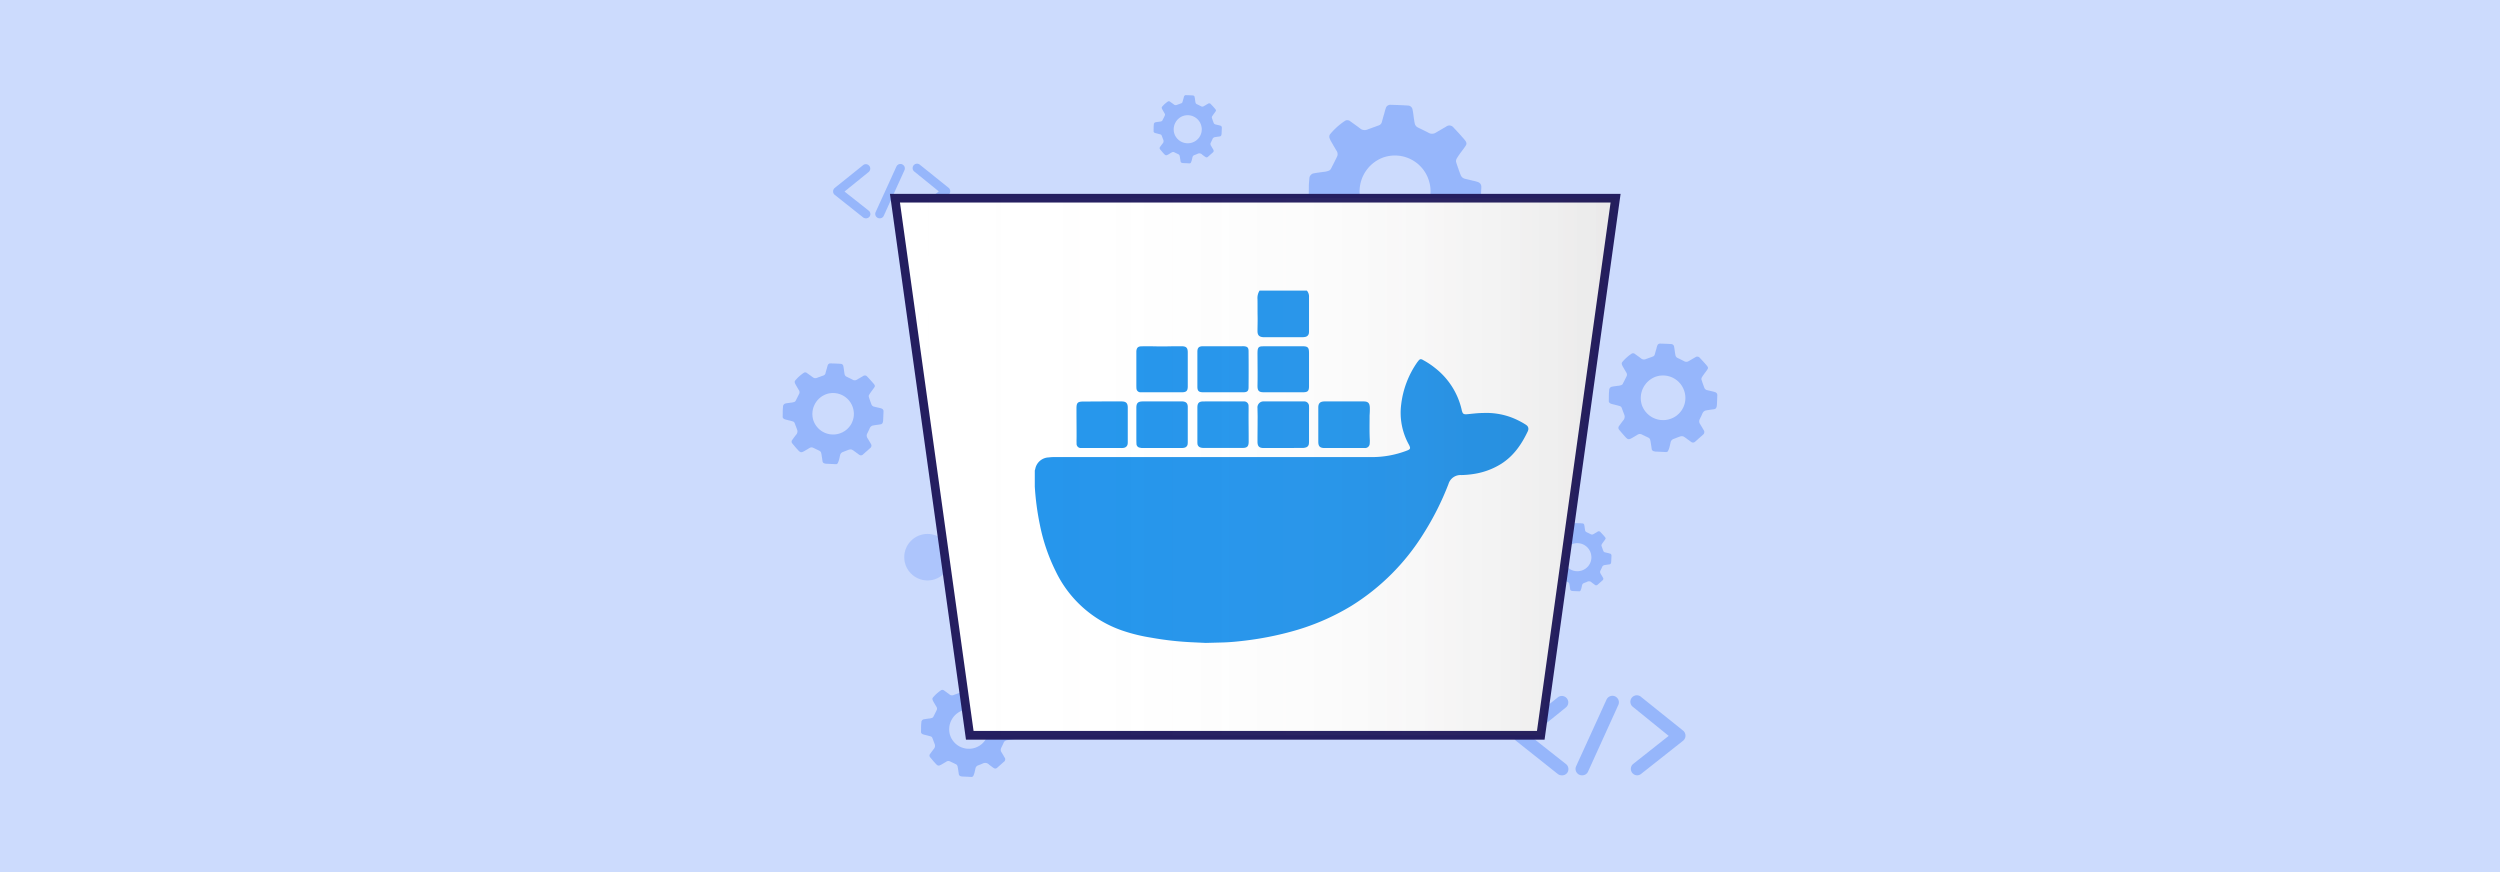 <svg xmlns="http://www.w3.org/2000/svg" xmlns:xlink="http://www.w3.org/1999/xlink" viewBox="0 0 860 300">
  <defs>
    <linearGradient id="a" x1="307.863" y1="160.563" x2="555.761" y2="160.563" gradientUnits="userSpaceOnUse">
      <stop offset="0" stop-color="#fff" stop-opacity="0"/>
      <stop offset="0.292" stop-color="#e5e4e4" stop-opacity="0.123"/>
      <stop offset="0.647" stop-color="#999898" stop-opacity="0.477"/>
      <stop offset="1" stop-color="#2a2627"/>
    </linearGradient>
  </defs>
  <rect width="860" height="300" fill="#ccdbfd"/>
  <g>
    <circle cx="319.062" cy="191.672" r="8.004" fill="#7fa6fb" opacity="0.4"/>
    <g opacity="0.7">
      <path d="M450.2,67.638l.054-4.094c.036-.713.112-1.438.16-2.111a1.88,1.88,0,0,1,1.57-1.815c1.033-.198,2.091-.316,3.137-.474a7.305,7.305,0,0,0,1.655-.308,1.671,1.671,0,0,0,1.013-.673c.759-1.469,1.518-2.939,2.225-4.436a2.005,2.005,0,0,0-.149-1.706c-.659-1.105-1.318-2.21-1.937-3.328a6.14,6.14,0,0,1-.616-1.382,1.461,1.461,0,0,1,.186-1.067,23.265,23.265,0,0,1,5.068-4.596,1.546,1.546,0,0,1,1.902.052c1.086.794,2.212,1.575,3.31,2.409a2.506,2.506,0,0,0,2.716.406l3.889-1.415A1.588,1.588,0,0,0,475.349,42c.249-.869.459-1.724.721-2.553s.363-1.475.623-2.171a1.587,1.587,0,0,1,1.628-1.22c2.034.053,4.027.12,6.087.253a1.629,1.629,0,0,1,1.513,1.447c.237,1.02.316,2.091.486,3.177s.145,1.006.258,1.496a2.047,2.047,0,0,0,1.169,1.469c1.247.611,2.481,1.182,3.701,1.846a2.381,2.381,0,0,0,2.339-.088l3.621-2.118a1.796,1.796,0,0,1,2.518.336l.001.001c1.251,1.311,2.462,2.635,3.646,4.011s.902,1.729.148,2.803-1.076,1.439-1.588,2.172-.754,1.073-1.065,1.611a1.671,1.671,0,0,0-.166,1.543c.431,1.353.902,2.694,1.426,4.061a2.13,2.13,0,0,0,1.645,1.448l2.66.643a10.278,10.278,0,0,1,1.632.444,1.671,1.671,0,0,1,1.218,1.76c-.064,1.862-.141,3.684-.245,5.558a3.966,3.966,0,0,1-.182.803,1.504,1.504,0,0,1-1.284,1.198l-3.772.544-.239.076a2.715,2.715,0,0,0-2.454,1.79c-.383.999-.911,1.956-1.387,2.941a2.631,2.631,0,0,0,.148,2.803c.646,1.065,1.293,2.131,1.899,3.209a1.846,1.846,0,0,1-.379,2.663l-4.171,3.696a1.713,1.713,0,0,1-2.327.128l-2.63-1.924c-1.844-1.385-2.213-1.443-4.364-.626l-2.496.971a2.506,2.506,0,0,0-1.662,1.801c-.238,1.04-.437,2.068-.728,3.082a10.098,10.098,0,0,1-.602,1.551,1.211,1.211,0,0,1-1.252.75l-5.783-.262a3.964,3.964,0,0,1-.803-.182,1.504,1.504,0,0,1-1.198-1.284c-.169-1.218-.35-2.475-.559-3.68a10.37,10.37,0,0,0-.223-1.113,1.921,1.921,0,0,0-1.104-1.402l-3.623-1.739a2.255,2.255,0,0,0-2.222.182L462.72,87.804l-.119.038c-1.423.76-1.964.714-3.085-.464s-2.382-2.66-3.526-4.05a1.621,1.621,0,0,1-.048-2.352c.633-.903,1.427-1.989,2.179-2.93a2.965,2.965,0,0,0,.531-3.15c-.473-1.208-.918-2.469-1.378-3.638a1.587,1.587,0,0,0-1.122-1.045c-1.211-.359-2.448-.667-3.686-.974s-1.632-.444-2.177-1.191Zm41.304-5.621a12.239,12.239,0,0,0-15.377-7.945l-.119.038a12.439,12.439,0,0,0-7.773,15.366,12.281,12.281,0,0,0,15.272,7.891A12.08,12.08,0,0,0,491.503,62.016Z" fill="#7fa6fb"/>
      <path d="M396.831,45.225l.021-1.619c.014-.282.044-.569.063-.835a.744.744,0,0,1,.621-.718c.408-.078.827-.125,1.241-.187a2.895,2.895,0,0,0,.655-.122.661.661,0,0,0,.401-.266c.3-.581.601-1.162.88-1.754a.793.793,0,0,0-.059-.675c-.261-.437-.521-.874-.766-1.316a2.429,2.429,0,0,1-.244-.547.579.579,0,0,1,.074-.422,9.204,9.204,0,0,1,2.004-1.818.611.611,0,0,1,.752.02c.43.314.875.623,1.309.953a.991.991,0,0,0,1.074.16l1.538-.559a.628.628,0,0,0,.382-.434c.099-.344.181-.682.285-1.01s.144-.583.246-.859a.628.628,0,0,1,.644-.483c.804.021,1.593.047,2.407.1a.644.644,0,0,1,.598.572c.094.404.125.827.192,1.256s.057.398.102.592a.809.809,0,0,0,.463.581c.493.242.981.468,1.464.73a.942.942,0,0,0,.925-.035l1.432-.838a.71.71,0,0,1,.996.133l0,0c.495.519.974,1.042,1.442,1.587s.357.684.059,1.108-.426.569-.628.859-.298.424-.421.637a.66.66,0,0,0-.066.61c.171.535.357,1.065.564,1.606a.843.843,0,0,0,.651.573l1.052.254a4.064,4.064,0,0,1,.645.176.661.661,0,0,1,.482.696c-.025.736-.056,1.457-.097,2.198a1.565,1.565,0,0,1-.072.318.595.595,0,0,1-.508.474l-1.492.215-.094.03a1.074,1.074,0,0,0-.971.708c-.151.395-.36.774-.548,1.163a1.041,1.041,0,0,0,.059,1.108c.256.421.511.843.751,1.269a.73.73,0,0,1-.15,1.054l-1.65,1.462a.677.677,0,0,1-.92.05l-1.04-.761a1.317,1.317,0,0,0-1.726-.248l-.987.384a.991.991,0,0,0-.657.712c-.094.411-.173.818-.288,1.219a3.986,3.986,0,0,1-.238.613.479.479,0,0,1-.495.296l-2.287-.103a1.565,1.565,0,0,1-.318-.072.595.595,0,0,1-.474-.508c-.067-.482-.139-.979-.221-1.455a4.094,4.094,0,0,0-.088-.44.76.76,0,0,0-.437-.554l-1.433-.688a.892.892,0,0,0-.879.072l-1.269.751-.047.015c-.563.301-.777.282-1.22-.183s-.942-1.052-1.395-1.602a.641.641,0,0,1-.019-.93c.25-.357.564-.787.862-1.159a1.173,1.173,0,0,0,.21-1.246c-.187-.478-.363-.977-.545-1.439a.628.628,0,0,0-.444-.413c-.479-.142-.968-.264-1.458-.385s-.645-.176-.861-.471Zm16.336-2.223a4.84,4.84,0,0,0-6.082-3.142l-.047.015a4.92,4.92,0,0,0-3.074,6.077,4.857,4.857,0,0,0,6.04,3.121A4.778,4.778,0,0,0,413.167,43.002Z" fill="#7fa6fb"/>
      <path d="M553.425,138.06l.034-2.575c.022-.448.07-.904.101-1.328a1.182,1.182,0,0,1,.987-1.141c.65-.124,1.315-.199,1.973-.298a4.601,4.601,0,0,0,1.041-.194,1.05,1.05,0,0,0,.637-.423c.477-.924.955-1.848,1.399-2.789a1.261,1.261,0,0,0-.094-1.073c-.414-.695-.829-1.39-1.218-2.093a3.859,3.859,0,0,1-.387-.869.919.919,0,0,1,.117-.671,14.63,14.63,0,0,1,3.187-2.89.972.972,0,0,1,1.196.033c.683.499,1.391.99,2.081,1.514a1.576,1.576,0,0,0,1.708.255l2.446-.889a.998.998,0,0,0,.607-.69c.157-.546.288-1.084.453-1.605s.228-.927.392-1.365a.998.998,0,0,1,1.024-.767c1.279.034,2.532.075,3.827.159a1.024,1.024,0,0,1,.951.91c.149.642.199,1.315.306,1.998s.091.632.162.941a1.287,1.287,0,0,0,.735.923c.784.384,1.56.743,2.327,1.16a1.497,1.497,0,0,0,1.471-.055l2.277-1.332a1.129,1.129,0,0,1,1.583.211l0,.001c.786.825,1.548,1.657,2.292,2.522s.567,1.087.093,1.762-.677.905-.998,1.366-.474.675-.67,1.013a1.05,1.05,0,0,0-.104.97c.271.851.567,1.694.896,2.554a1.34,1.34,0,0,0,1.034.911l1.673.404a6.451,6.451,0,0,1,1.026.279,1.05,1.05,0,0,1,.766,1.107c-.04,1.171-.089,2.316-.154,3.495a2.498,2.498,0,0,1-.115.505.946.946,0,0,1-.807.753l-2.372.342-.15.048a1.707,1.707,0,0,0-1.543,1.126c-.241.628-.573,1.23-.872,1.849a1.655,1.655,0,0,0,.093,1.762c.406.67.813,1.34,1.194,2.018a1.16,1.16,0,0,1-.238,1.675l-2.622,2.324a1.077,1.077,0,0,1-1.463.08l-1.653-1.21c-1.16-.871-1.392-.907-2.744-.394l-1.57.61a1.576,1.576,0,0,0-1.045,1.132c-.15.654-.275,1.3-.458,1.938a6.355,6.355,0,0,1-.378.975.762.762,0,0,1-.787.471l-3.636-.165a2.5,2.5,0,0,1-.505-.115.946.946,0,0,1-.753-.807c-.106-.766-.22-1.556-.351-2.314a6.529,6.529,0,0,0-.14-.7,1.208,1.208,0,0,0-.694-.881l-2.278-1.093a1.419,1.419,0,0,0-1.397.114L561.297,150.74l-.075.024c-.895.478-1.235.449-1.94-.292s-1.498-1.673-2.217-2.546a1.019,1.019,0,0,1-.03-1.479c.398-.568.897-1.251,1.37-1.842a1.865,1.865,0,0,0,.334-1.981c-.297-.76-.577-1.553-.867-2.287a.998.998,0,0,0-.706-.657c-.761-.226-1.54-.419-2.318-.612s-1.026-.279-1.369-.749Zm25.971-3.534a7.696,7.696,0,0,0-9.669-4.996l-.075.024a7.822,7.822,0,0,0-4.888,9.662,7.722,7.722,0,0,0,9.603,4.962A7.596,7.596,0,0,0,579.396,134.525Z" fill="#7fa6fb"/>
      <path d="M269.24,143.467l.032-2.393c.021-.416.065-.84.093-1.234a1.099,1.099,0,0,1,.917-1.061c.604-.116,1.222-.184,1.833-.277a4.274,4.274,0,0,0,.967-.18.976.976,0,0,0,.592-.394c.444-.859.887-1.718,1.3-2.592a1.172,1.172,0,0,0-.087-.997c-.385-.646-.77-1.292-1.132-1.945a3.591,3.591,0,0,1-.36-.808.855.855,0,0,1,.109-.624,13.598,13.598,0,0,1,2.962-2.686.903.903,0,0,1,1.111.03c.635.464,1.292.92,1.935,1.407a1.464,1.464,0,0,0,1.587.237l2.273-.827a.928.928,0,0,0,.564-.641c.146-.507.268-1.008.421-1.492s.212-.862.364-1.269a.927.927,0,0,1,.951-.713c1.188.031,2.354.07,3.557.147a.952.952,0,0,1,.884.846c.139.596.184,1.222.284,1.857s.085.588.151.874a1.196,1.196,0,0,0,.683.858c.729.357,1.45.691,2.163,1.079a1.391,1.391,0,0,0,1.367-.051l2.116-1.238a1.05,1.05,0,0,1,1.471.196l0,.001c.731.766,1.439,1.54,2.13,2.344s.527,1.011.086,1.638-.629.841-.928,1.269-.441.627-.622.941a.976.976,0,0,0-.097.902c.252.791.527,1.574.833,2.373a1.245,1.245,0,0,0,.962.847l1.554.376a5.999,5.999,0,0,1,.954.26.976.976,0,0,1,.712,1.028c-.038,1.088-.083,2.153-.143,3.248a2.326,2.326,0,0,1-.107.47.879.879,0,0,1-.75.7l-2.204.318-.14.044a1.587,1.587,0,0,0-1.434,1.046c-.224.584-.532,1.143-.81,1.718a1.538,1.538,0,0,0,.086,1.638c.378.623.755,1.245,1.11,1.875a1.079,1.079,0,0,1-.221,1.556l-2.437,2.16a1.001,1.001,0,0,1-1.36.075l-1.537-1.124c-1.078-.809-1.293-.843-2.55-.366l-1.459.567a1.464,1.464,0,0,0-.971,1.052c-.139.608-.255,1.209-.425,1.801a5.898,5.898,0,0,1-.352.906.708.708,0,0,1-.731.438l-3.379-.153a2.319,2.319,0,0,1-.469-.107.879.879,0,0,1-.7-.75c-.099-.712-.205-1.446-.327-2.15a6.066,6.066,0,0,0-.13-.65,1.123,1.123,0,0,0-.645-.819l-2.117-1.016a1.319,1.319,0,0,0-1.298.106l-1.875,1.11-.07.022c-.832.444-1.148.417-1.803-.271s-1.392-1.555-2.061-2.366a.947.947,0,0,1-.028-1.375c.37-.528.834-1.162,1.273-1.712a1.733,1.733,0,0,0,.31-1.841c-.276-.706-.537-1.443-.805-2.126a.927.927,0,0,0-.656-.611c-.707-.21-1.431-.39-2.154-.569s-.954-.26-1.272-.696Zm24.137-3.285a7.152,7.152,0,0,0-8.986-4.643l-.07.022a7.269,7.269,0,0,0-4.543,8.98,7.176,7.176,0,0,0,8.925,4.611A7.059,7.059,0,0,0,293.377,140.182Z" fill="#7fa6fb"/>
      <path d="M530.864,192.438l.021-1.619c.014-.282.044-.569.063-.835a.743.743,0,0,1,.621-.718c.409-.078.827-.125,1.241-.187a2.888,2.888,0,0,0,.655-.122.661.661,0,0,0,.401-.266c.3-.581.601-1.162.88-1.754a.793.793,0,0,0-.059-.675c-.261-.437-.521-.874-.766-1.316a2.425,2.425,0,0,1-.243-.547.578.578,0,0,1,.073-.422,9.204,9.204,0,0,1,2.004-1.818.611.611,0,0,1,.752.021c.429.314.875.623,1.309.953a.991.991,0,0,0,1.074.16l1.538-.559a.628.628,0,0,0,.382-.434c.099-.344.181-.682.285-1.01s.144-.583.247-.859a.628.628,0,0,1,.644-.483c.804.021,1.593.047,2.407.1a.644.644,0,0,1,.599.572c.094.404.125.827.192,1.256s.057.398.102.592a.809.809,0,0,0,.463.581c.493.242.981.468,1.464.73a.942.942,0,0,0,.925-.035l1.432-.838a.71.71,0,0,1,.996.133l0,0c.495.519.974,1.042,1.442,1.587s.357.684.058,1.108-.425.569-.628.859-.298.424-.421.637a.661.661,0,0,0-.066.611c.171.535.357,1.065.564,1.606a.843.843,0,0,0,.651.573l1.052.254a4.062,4.062,0,0,1,.646.176.661.661,0,0,1,.482.696c-.025.736-.056,1.457-.097,2.198a1.572,1.572,0,0,1-.072.318.595.595,0,0,1-.508.474l-1.492.215-.094.03a1.074,1.074,0,0,0-.971.708c-.151.395-.36.774-.548,1.163a1.041,1.041,0,0,0,.058,1.108c.256.421.511.843.751,1.269a.73.73,0,0,1-.15,1.053l-1.649,1.462a.677.677,0,0,1-.92.05l-1.04-.761a1.317,1.317,0,0,0-1.726-.248l-.987.384a.991.991,0,0,0-.657.712c-.094.411-.173.818-.288,1.219a3.998,3.998,0,0,1-.238.613.479.479,0,0,1-.495.296l-2.287-.103a1.575,1.575,0,0,1-.318-.072.595.595,0,0,1-.474-.508c-.067-.482-.139-.979-.221-1.455a4.119,4.119,0,0,0-.088-.44.76.76,0,0,0-.437-.554l-1.433-.688a.892.892,0,0,0-.879.072l-1.269.751-.047.015c-.563.301-.777.282-1.22-.183s-.942-1.052-1.395-1.602a.641.641,0,0,1-.019-.93c.25-.357.564-.787.862-1.159a1.173,1.173,0,0,0,.21-1.246c-.187-.478-.363-.977-.545-1.439a.628.628,0,0,0-.444-.413c-.479-.142-.968-.264-1.458-.385s-.645-.176-.861-.471ZM547.2,190.215a4.84,4.84,0,0,0-6.082-3.142l-.047.015a4.92,4.92,0,0,0-3.075,6.077,4.857,4.857,0,0,0,6.04,3.121A4.777,4.777,0,0,0,547.2,190.215Z" fill="#7fa6fb"/>
      <path d="M316.829,251.885l.03-2.269c.02-.395.062-.797.089-1.17a1.042,1.042,0,0,1,.87-1.006c.573-.11,1.159-.175,1.739-.263a4.045,4.045,0,0,0,.917-.171.926.926,0,0,0,.561-.373c.421-.815.842-1.629,1.233-2.458a1.111,1.111,0,0,0-.083-.946c-.365-.613-.731-1.225-1.074-1.845a3.407,3.407,0,0,1-.341-.766.81.81,0,0,1,.103-.592,12.895,12.895,0,0,1,2.809-2.547.857.857,0,0,1,1.054.029c.602.44,1.226.873,1.835,1.335a1.389,1.389,0,0,0,1.505.225l2.156-.784a.88.88,0,0,0,.535-.608c.138-.481.254-.956.4-1.415s.201-.817.345-1.204a.88.88,0,0,1,.902-.676c1.127.03,2.232.066,3.374.14a.903.903,0,0,1,.839.802c.132.566.175,1.159.27,1.761s.08.558.143.829a1.135,1.135,0,0,0,.648.814c.691.339,1.375.655,2.051,1.023a1.32,1.32,0,0,0,1.297-.049l2.007-1.174a.996.996,0,0,1,1.396.186l0,.001c.693.727,1.365,1.46,2.021,2.223s.5.959.082,1.553-.596.797-.88,1.204-.418.595-.59.893a.926.926,0,0,0-.092.855c.239.75.5,1.493.79,2.251a1.181,1.181,0,0,0,.912.803l1.474.356a5.696,5.696,0,0,1,.905.246.926.926,0,0,1,.675.975c-.036,1.032-.078,2.042-.136,3.081a2.2,2.2,0,0,1-.101.445.834.834,0,0,1-.712.664l-2.091.302-.132.042a1.505,1.505,0,0,0-1.361.992c-.212.554-.505,1.084-.768,1.63a1.458,1.458,0,0,0,.082,1.553c.358.59.717,1.181,1.053,1.779a1.023,1.023,0,0,1-.21,1.476l-2.312,2.049a.949.949,0,0,1-1.29.071l-1.458-1.066a1.846,1.846,0,0,0-2.419-.347l-1.384.538a1.389,1.389,0,0,0-.921.998c-.132.577-.242,1.146-.403,1.708a5.602,5.602,0,0,1-.334.86.671.671,0,0,1-.694.415l-3.205-.145a2.205,2.205,0,0,1-.445-.101.833.833,0,0,1-.664-.712c-.093-.675-.194-1.372-.31-2.04a5.756,5.756,0,0,0-.124-.617,1.065,1.065,0,0,0-.612-.777l-2.008-.964a1.25,1.25,0,0,0-1.231.101l-1.779,1.053-.066.021c-.789.421-1.089.396-1.71-.257s-1.32-1.475-1.954-2.244a.898.898,0,0,1-.027-1.304c.351-.5.791-1.102,1.208-1.624a1.644,1.644,0,0,0,.294-1.746c-.262-.67-.509-1.369-.764-2.016a.88.88,0,0,0-.622-.579c-.671-.199-1.357-.369-2.043-.54s-.905-.246-1.207-.66Zm22.893-3.116a6.784,6.784,0,0,0-8.523-4.404l-.066.021a6.895,6.895,0,0,0-4.309,8.517,6.807,6.807,0,0,0,8.465,4.374A6.696,6.696,0,0,0,339.722,248.769Z" fill="#7fa6fb"/>
      <g>
        <path d="M537.223,266.71a2.175,2.175,0,0,1-1.359-.47l-14.285-11.344a2.249,2.249,0,0,1-.84-1.73,2.274,2.274,0,0,1,.816-1.755L535.913,239.87a2.224,2.224,0,0,1,2.793,3.46l-12.209,9.886,12.184,9.614a2.2,2.2,0,0,1,.393,3.086l-.022.028A2.175,2.175,0,0,1,537.223,266.71Z" fill="#7fa6fb"/>
        <path d="M563.223,266.71a2.174,2.174,0,0,1-1.73-.84,2.2,2.2,0,0,1,.342-3.092l.028-.022,12.16-9.614-12.184-9.886a2.224,2.224,0,1,1,2.768-3.46l14.384,11.542a2.273,2.273,0,0,1,.816,1.755,2.249,2.249,0,0,1-.84,1.73l-14.359,11.344A2.224,2.224,0,0,1,563.223,266.71Z" fill="#7fa6fb"/>
        <path d="M544.217,266.71a2.151,2.151,0,0,1-.939-.198,2.224,2.224,0,0,1-1.087-2.941l10.454-22.91a2.228,2.228,0,0,1,4.053,1.854h0l-10.405,22.91A2.175,2.175,0,0,1,544.217,266.71Z" fill="#7fa6fb"/>
      </g>
      <g>
        <path d="M297.83,75.098a1.484,1.484,0,0,1-.927-.32l-9.747-7.741a1.535,1.535,0,0,1-.573-1.18,1.552,1.552,0,0,1,.556-1.197l9.798-7.875a1.518,1.518,0,0,1,1.906,2.361l-8.331,6.746,8.314,6.56a1.501,1.501,0,0,1,.268,2.106l-.015.019A1.484,1.484,0,0,1,297.83,75.098Z" fill="#7fa6fb"/>
        <path d="M315.571,75.098a1.484,1.484,0,0,1-1.18-.573,1.501,1.501,0,0,1,.234-2.11l.019-.015,8.297-6.56-8.314-6.746a1.518,1.518,0,1,1,1.889-2.361l9.815,7.875a1.552,1.552,0,0,1,.556,1.197,1.535,1.535,0,0,1-.573,1.18l-9.798,7.741A1.518,1.518,0,0,1,315.571,75.098Z" fill="#7fa6fb"/>
        <path d="M302.602,75.098a1.467,1.467,0,0,1-.641-.135,1.518,1.518,0,0,1-.742-2.007l7.133-15.633a1.521,1.521,0,1,1,2.766,1.265h0l-7.1,15.633A1.484,1.484,0,0,1,302.602,75.098Z" fill="#7fa6fb"/>
      </g>
    </g>
    <g>
      <g>
        <polygon points="530.023 252.947 333.601 252.947 307.863 68.179 555.761 68.179 530.023 252.947" fill="#fff" stroke="#241e60" stroke-miterlimit="10" stroke-width="3"/>
        <g>
          <path d="M449.554,99.964a3.072,3.072,0,0,1,.748,2.245v11.62a5.033,5.033,0,0,1-.039.748,1.497,1.497,0,0,1-1.182,1.3,4.533,4.533,0,0,1-1.024.118H434.626c-1.457-.079-2.048-.67-2.048-2.127s.079-3.387.039-5.081,0-3.9-.039-5.869a4.845,4.845,0,0,1,.709-2.954Z" fill="#2495ec"/>
          <path d="M355.967,167.357v-5.475c.039-.197.118-.354.158-.551a4.88,4.88,0,0,1,4.648-3.978,15.832,15.832,0,0,1,2.363-.118H471.888a33.362,33.362,0,0,0,11.816-2.127c1.536-.551,1.654-.827.906-2.245a22.53,22.53,0,0,1-2.6-13.746,31.858,31.858,0,0,1,5.633-14.652l.118-.118c.63-.906.985-.985,1.891-.433a27.414,27.414,0,0,1,4.018,2.679,25.366,25.366,0,0,1,9.138,14.337,2.087,2.087,0,0,0,.118.473c.276.945.551,1.142,1.576,1.103,1.891-.158,3.742-.433,5.633-.433a24.702,24.702,0,0,1,9.729,1.497,27.331,27.331,0,0,1,4.569,2.245,7.396,7.396,0,0,1,.709.473,1.536,1.536,0,0,1,.551,1.694c-.039.158-.118.315-.158.433-2.127,4.451-4.805,8.39-9.059,11.108a24.814,24.814,0,0,1-9.414,3.506,31.627,31.627,0,0,1-4.333.394,4.323,4.323,0,0,0-4.451,3.072,96.977,96.977,0,0,1-8.626,17.134A76.991,76.991,0,0,1,464.837,208.44a80.237,80.237,0,0,1-21.073,8.941A109.74,109.74,0,0,1,428.6,220.335c-2.6.315-5.239.591-7.878.67l-5.948.158-4.175-.197a107.688,107.688,0,0,1-14.613-1.615,58.576,58.576,0,0,1-9.335-2.245,39.648,39.648,0,0,1-23.436-20.482,63.931,63.931,0,0,1-5.514-16.189A92.208,92.208,0,0,1,355.967,167.357Z" fill="#2495ec"/>
          <path d="M441.322,154.123h-6.538c-1.615,0-2.206-.551-2.206-2.206,0-2.56.039-5.12.039-7.641.039-1.3-.039-2.6-.039-3.86a2.069,2.069,0,0,1,2.245-2.324H448.806a1.615,1.615,0,0,1,1.497,1.694c.039.788,0,1.615,0,2.442v9.414a7.593,7.593,0,0,1-.039.945,1.457,1.457,0,0,1-1.221,1.379,3.035,3.035,0,0,1-1.024.118Z" fill="#2495ec"/>
          <path d="M462.277,154.123h-6.578c-1.615,0-2.206-.551-2.206-2.166V140.18c0-1.457.63-2.048,2.088-2.088h13.51c1.497,0,2.048.551,2.127,2.048a25.068,25.068,0,0,1-.079,2.718c0,2.875-.079,5.711.079,8.587,0,.354,0,.748-.039,1.142a1.577,1.577,0,0,1-1.694,1.536h-7.208Z" fill="#2496ec"/>
          <path d="M399.807,138.092h7.051c1.142.118,1.654.591,1.733,1.733v12.053a6.384,6.384,0,0,1-.039.867,1.418,1.418,0,0,1-1.103,1.26,4.532,4.532,0,0,1-1.024.118H393.032a3.074,3.074,0,0,1-.867-.118,1.339,1.339,0,0,1-1.221-1.418c-.039-.709-.039-1.457-.039-2.166V140.14c.039-1.497.591-2.009,2.088-2.048Z" fill="#2495ec"/>
          <path d="M420.761,138.092H427.93a1.499,1.499,0,0,1,1.575,1.615c.039,1.024,0,2.088,0,3.112,0,2.875.039,5.711.039,8.587v.67c-.039,1.497-.551,2.009-2.088,2.009H414.026a3.547,3.547,0,0,1-1.103-.158,1.457,1.457,0,0,1-.985-1.142,7.614,7.614,0,0,1-.039-.945v-11.58c0-1.615.512-2.166,2.127-2.166Z" fill="#2496ec"/>
          <path d="M379.207,138.092h6.578c1.615,0,2.166.591,2.166,2.166v11.698a4.535,4.535,0,0,1-.039.748,1.536,1.536,0,0,1-1.103,1.3,3.507,3.507,0,0,1-1.103.118H371.802a1.451,1.451,0,0,1-1.457-1.615c-.039-1.024,0-1.575,0-2.363,0-3.19-.039-6.42-.039-9.611,0-1.969.394-2.403,2.363-2.403Z" fill="#2496ec"/>
          <path d="M441.48,134.941h-6.775c-1.575,0-2.127-.473-2.127-2.088s.079-3.072.039-4.608c0-2.245-.039-4.53-.039-6.775s.473-2.363,2.403-2.363h12.998c1.93,0,2.324.394,2.324,2.324V132.932c0,1.575-.473,2.009-2.009,2.009Z" fill="#2495ec"/>
          <path d="M420.722,134.941h-6.814c-1.536,0-2.009-.433-2.009-1.93V121.037c0-1.418.512-1.93,1.93-1.93h13.392a3.84,3.84,0,0,1,.67,0c1.221.079,1.615.512,1.615,1.694.039,4.175.039,8.311,0,12.447,0,1.26-.473,1.694-1.812,1.694Z" fill="#2495ec"/>
          <path d="M399.728,134.941h-7.563a1.379,1.379,0,0,1-1.221-1.26c-.039-.473-.039-.985-.039-1.497V120.84c.079-1.103.512-1.654,1.615-1.694s2.127-.039,3.23-.039c2.639.079,5.317.079,7.996,0h2.639c1.694,0,2.206.512,2.206,2.206V133.05c-.039,1.418-.512,1.851-1.891,1.891Z" fill="#2495ec"/>
        </g>
      </g>
      <polygon points="307.863 68.179 333.601 252.947 530.023 252.947 555.761 68.179 307.863 68.179" opacity="0.1" fill="url(#a)"/>
    </g>
  </g>
</svg>
